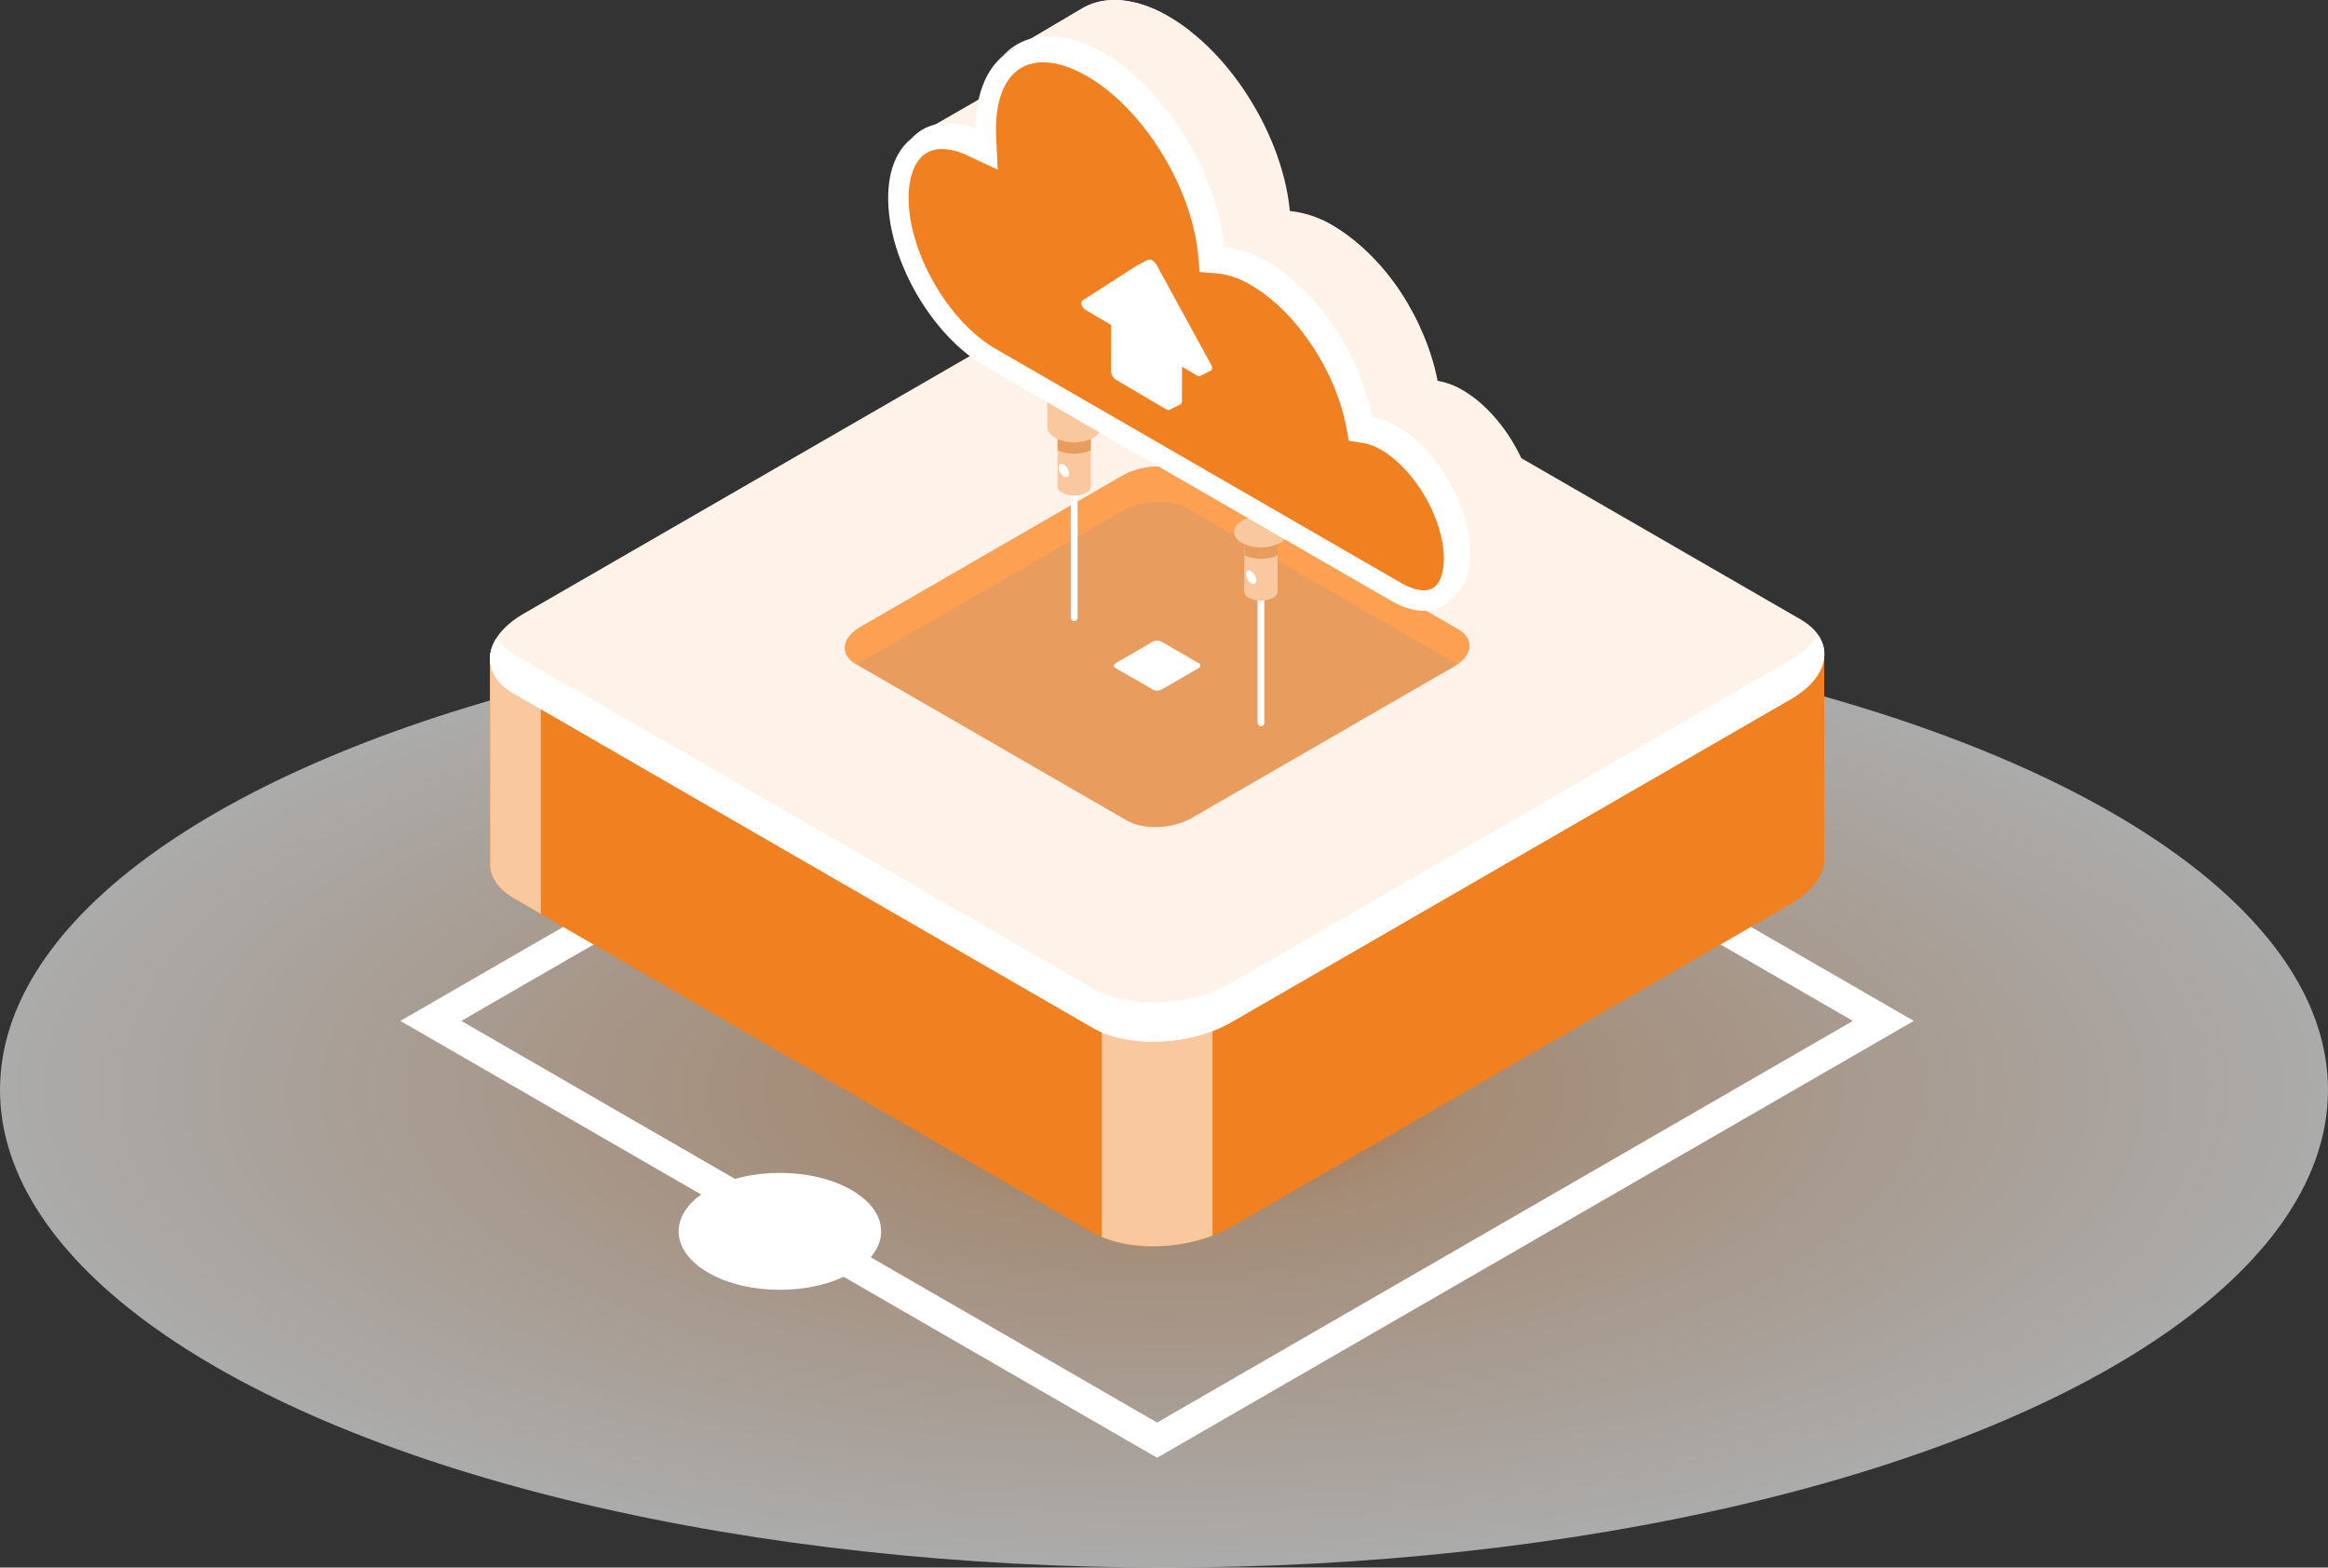 <svg xmlns="http://www.w3.org/2000/svg" xmlns:xlink="http://www.w3.org/1999/xlink" width="346" height="233" viewBox="0 0 346 233">
  <rect x="0" y="0" width="346" height="233" fill="#333333" stroke="none"/>
  <defs>
    <radialGradient id="radial-gradient" cx="0.5" cy="0.5" r="0.5" gradientUnits="objectBoundingBox">
      <stop offset="0" stop-color="#f98e34"/>
      <stop offset="0.263" stop-color="#f3caa6"/>
      <stop offset="1" stop-color="#fff"/>
    </radialGradient>
  </defs>
  <g id="offer-3" transform="translate(-282.617 -305.785)">
    <ellipse id="Ellipse_577" data-name="Ellipse 577" cx="173" cy="71" rx="173" ry="71" transform="translate(282.617 396.785)" opacity="0.59" fill="url(#radial-gradient)"/>
    <path id="Path_17715" data-name="Path 17715" d="M360.273,464.312l-112.464-64.93,112.46-64.93,112.464,64.93Zm-103.415-64.93,103.415,59.7,103.411-59.7L360.269,339.675Z" transform="translate(94.32 58.15)" fill="#fff"/>
    <g id="Group_6374" data-name="Group 6374" transform="translate(355.427 346.108)">
      <path id="Path_17716" data-name="Path 17716" d="M449.087,378.486h0V348.8l-66.571-.04L359.5,335.474c-5.278-3.048-14.505-2.663-20.6.854l-21.468,12.4-66.633-.036v30.535c-.152,2.06,1,4.053,3.539,5.519l86.045,49.679c5.277,3.048,14.505,2.668,20.6-.853L444.069,385.6C447.59,383.567,449.284,380.935,449.087,378.486Z" transform="translate(-250.773 -291.542)" fill="#f18021"/>
      <path id="Path_17717" data-name="Path 17717" d="M349.944,333.421a23.772,23.772,0,0,0-11.042,2.9l-21.468,12.4-66.633-.036v30.535c-.152,2.06,1,4.053,3.539,5.519l86.045,49.679a18.639,18.639,0,0,0,9.558,2.042Z" transform="translate(-250.773 -291.531)" fill="#f18021"/>
      <path id="Path_17718" data-name="Path 17718" d="M258.34,336.839l-7.539,0V367.37c-.152,2.06,1,4.053,3.539,5.519l4,2.31Z" transform="translate(-250.773 -279.688)" fill="#f9c89f"/>
      <path id="Path_17719" data-name="Path 17719" d="M271.134,383.221c4.554,1.953,11.145,1.841,16.472-.188V348.365H271.134Z" transform="translate(-180.199 -239.694)" fill="#f9c89f"/>
      <path id="Path_17720" data-name="Path 17720" d="M340.4,436.5l-86.05-49.679c-5.278-3.052-4.616-8.374,1.484-11.9l83.083-47.967c6.1-3.521,15.323-3.906,20.6-.858l86.045,49.679c5.282,3.052,4.621,8.374-1.479,11.9L361,435.649C354.9,439.166,345.675,439.551,340.4,436.5Z" transform="translate(-250.785 -324.047)" fill="#fff3e9"/>
      <path id="Path_17721" data-name="Path 17721" d="M444.079,339.861,361,387.829c-6.1,3.521-15.323,3.906-20.6.854L254.351,339a7.9,7.9,0,0,1-2.636-2.337c-1.814,2.918-.992,6.086,2.636,8.182L340.4,394.527c5.277,3.048,14.505,2.663,20.6-.854L444.079,345.7c4.741-2.735,6.18-6.556,4.116-9.554A11.506,11.506,0,0,1,444.079,339.861Z" transform="translate(-250.784 -282.071)" fill="#fff"/>
      <g id="Group_6373" data-name="Group 6373" transform="translate(52.766 29.032)">
        <path id="Path_17725" data-name="Path 17725" d="M304.525,383.164l-40.263-23.246c-2.471-1.426-2.163-3.919.693-5.564L303.832,331.9c2.851-1.644,7.168-1.823,9.639-.4l40.268,23.246c2.471,1.425,2.158,3.919-.693,5.568l-38.878,22.446C311.313,384.416,307,384.594,304.525,383.164Z" transform="translate(-262.593 -330.544)" fill="#e89d5e"/>
        <path id="Path_17726" data-name="Path 17726" d="M277.343,343.616,271.77,340.4c-.34-.2-.3-.541.1-.769l5.376-3.106a1.489,1.489,0,0,1,1.336-.058l5.568,3.217c.344.2.3.541-.094.769l-5.38,3.106A1.48,1.48,0,0,1,277.343,343.616Z" transform="translate(-231.554 -310.456)" fill="#fff"/>
        <path id="Path_17727" data-name="Path 17727" d="M264.261,359.918l.112.067a6.6,6.6,0,0,1,.581-.4l38.878-22.446c2.851-1.649,7.168-1.828,9.639-.4l40.151,23.184c2.279-1.631,2.4-3.852.116-5.17l-40.268-23.246c-2.471-1.426-6.788-1.247-9.639.4l-38.878,22.451C262.1,356,261.79,358.493,264.261,359.918Z" transform="translate(-262.593 -330.544)" fill="#fea052"/>
      </g>
      <g id="Group_6404" data-name="Group 6404" transform="translate(5.443 -132.64)">
        <g id="Group_6392" data-name="Group 6392">
          <path id="Path_17794" data-name="Path 17794" d="M81.4,184.643a.5.5,0,0,1-.5-.5V155.684a.5.5,0,0,1,1,0v28.459A.5.5,0,0,1,81.4,184.643Z" fill="#fff"/>
          <g id="Group_6391" data-name="Group 6391">
            <g id="Group_6389" data-name="Group 6389">
              <rect id="Rectangle_2933" data-name="Rectangle 2933" width="4.944" height="10.67" transform="translate(78.932 153.894)" fill="#f9c89f"/>
              <path id="Path_17795" data-name="Path 17795" d="M83.152,165.573a3.866,3.866,0,0,1-3.5,0,1.066,1.066,0,0,1,0-2.019,3.866,3.866,0,0,1,3.5,0A1.066,1.066,0,0,1,83.152,165.573Z" fill="#f9c89f"/>
            </g>
            <g id="Group_6390" data-name="Group 6390">
              <rect id="Rectangle_2934" data-name="Rectangle 2934" width="8.012" height="16.734" transform="translate(77.398 139.024)" fill="#f9c89f"/>
              <path id="Path_17796" data-name="Path 17796" d="M78.932,155.649v3.611a6.393,6.393,0,0,0,4.944,0v-3.611A6.393,6.393,0,0,0,78.932,155.649Z" fill="#e89d5e"/>
              <path id="Path_17797" data-name="Path 17797" d="M84.236,157.393a6.256,6.256,0,0,1-5.665,0c-1.564-.9-1.564-2.367,0-3.271a6.262,6.262,0,0,1,5.665,0C85.8,155.026,85.8,156.49,84.236,157.393Z" fill="#f9c89f"/>
            </g>
          </g>
        </g>
        <g id="Group_6396" data-name="Group 6396">
          <path id="Path_17798" data-name="Path 17798" d="M109.158,200.259a.5.5,0,0,1-.5-.5V171.3a.5.5,0,0,1,1,0v28.459A.5.5,0,0,1,109.158,200.259Z" fill="#fff"/>
          <g id="Group_6395" data-name="Group 6395">
            <g id="Group_6393" data-name="Group 6393">
              <rect id="Rectangle_2935" data-name="Rectangle 2935" width="4.944" height="10.67" transform="translate(106.685 169.51)" fill="#f9c89f"/>
              <path id="Path_17799" data-name="Path 17799" d="M110.906,181.189a3.86,3.86,0,0,1-3.5,0,1.065,1.065,0,0,1,0-2.018,3.86,3.86,0,0,1,3.5,0A1.065,1.065,0,0,1,110.906,181.189Z" fill="#f9c89f"/>
            </g>
            <g id="Group_6394" data-name="Group 6394">
              <path id="Path_17822" data-name="Path 17822" d="M8.012,16.734h0Z" transform="translate(105.152 154.64)" fill="#5793ce"/>
              <path id="Path_17800" data-name="Path 17800" d="M106.685,171.265v3.611a6.4,6.4,0,0,0,4.945,0v-3.611A6.4,6.4,0,0,0,106.685,171.265Z" fill="#e89d5e"/>
              <path id="Path_17801" data-name="Path 17801" d="M111.99,173.01a6.262,6.262,0,0,1-5.665,0c-1.564-.9-1.564-2.368,0-3.271a6.262,6.262,0,0,1,5.665,0C113.555,170.642,113.555,172.107,111.99,173.01Z" fill="#f9c89f"/>
            </g>
          </g>
        </g>
        <g id="Group_6403" data-name="Group 6403">
          <g id="Group_6399" data-name="Group 6399">
            <path id="Path_17802" data-name="Path 17802" d="M136.136,182.406l10.743-6.327-10.231-12.769-2.69,4.394Z" fill="#fff3e9"/>
            <path id="Path_17803" data-name="Path 17803" d="M58.134,112.326l17.145-9.864s-.645,9.844-.645,9.864-9.85,3.051-9.85,3.051Z" fill="#fff3e9"/>
            <path id="Path_17804" data-name="Path 17804" d="M139.122,150.3a10.815,10.815,0,0,0-3.71-1.375c-1.728-9.084-8.05-18.732-15.588-23.084a15.267,15.267,0,0,0-6.378-2.159c-1.029-11.011-8.686-23.525-17.983-28.893-4.857-2.8-9.263-3.136-12.515-1.419v-.008l-.158.091c-.083.046-.165.093-.247.142l-10.11,5.971,3.359,2.653c-3.015,1.318-4.921,4.7-4.921,9.7,0,9.219,6.472,20.429,14.457,25.039l53.793,38.412c6,3.462,10.855.656,10.855-6.267S145.117,153.759,139.122,150.3Z" fill="#fff3e9"/>
            <path id="Path_17805" data-name="Path 17805" d="M71.371,107.856,94.575,94.3c-4.5-2.349-8.575-2.543-11.627-.932v-.008l-.158.091c-.083.046-.165.093-.247.142l-10.11,5.971,3.359,2.653A8.105,8.105,0,0,0,71.371,107.856Z" fill="#fff3e9"/>
            <path id="Path_17806" data-name="Path 17806" d="M114.223,147.74l16.931-9.936a32.8,32.8,0,0,0-11.33-11.966q-.877-.507-1.733-.892L96.556,137.54Z" fill="#fff3e9"/>
            <path id="Path_17807" data-name="Path 17807" d="M77.205,100.672l7.545,4.356L98.567,96.89a27.531,27.531,0,0,0-3.1-2.1,19.363,19.363,0,0,0-4.829-2.028Z" fill="#fff3e9"/>
            <path id="Path_17808" data-name="Path 17808" d="M129.286,134.881l-13.512,7.962,4.7,5.242,12.267-7.243A39.311,39.311,0,0,0,129.286,134.881Z" fill="#fff3e9"/>
            <path id="Path_17809" data-name="Path 17809" d="M128.507,156.55a10.789,10.789,0,0,0-3.709-1.375c-1.729-9.085-8.05-18.733-15.588-23.084a15.252,15.252,0,0,0-6.379-2.159c-1.029-11.012-8.685-23.526-17.982-28.894-10-5.772-18.1-1.093-18.1,10.452,0,.392.011.787.03,1.184-7.312-3.391-13.025.43-13.025,9.091,0,9.219,6.472,20.43,14.457,25.039l60.3,34.815c6,3.462,10.856.656,10.856-6.267S134.5,160.011,128.507,156.55Z" fill="#fff"/>
            <g id="Group_6397" data-name="Group 6397">
              <path id="Path_17810" data-name="Path 17810" d="M66.774,112.674c-.019-.4-.03-.792-.03-1.184v-.048c-4.039-1.571-7.511-.887-9.689,1.633C59.422,111.127,62.864,110.861,66.774,112.674Z" fill="#fff"/>
              <path id="Path_17811" data-name="Path 17811" d="M129.39,155.689a10.815,10.815,0,0,0-3.71-1.375c-1.728-9.084-8.05-18.732-15.587-23.084a15.249,15.249,0,0,0-6.379-2.158c-1.029-11.012-8.685-23.526-17.983-28.894-6.229-3.6-11.723-3.135-14.98.516,3.319-2.836,8.4-2.946,14.1.344,9.3,5.368,16.953,17.883,17.982,28.894a15.263,15.263,0,0,1,6.379,2.158c7.538,4.352,13.859,14,15.588,23.085a10.789,10.789,0,0,1,3.709,1.375c6,3.461,10.856,11.879,10.856,18.8a8.943,8.943,0,0,1-1.731,5.775c1.626-1.253,2.614-3.523,2.614-6.635C140.246,167.569,135.386,159.151,129.39,155.689Z" fill="#fff"/>
            </g>
            <g id="Group_6398" data-name="Group 6398">
              <path id="Path_17812" data-name="Path 17812" d="M65.5,115.424l4.532,2.1-.23-4.991c-.016-.351-.026-.7-.026-1.045,0-4.455,1.345-7.685,3.787-9.1s5.913-.959,9.771,1.268c8.3,4.791,15.537,16.453,16.481,26.551l.238,2.544,2.547.2a12.25,12.25,0,0,1,5.1,1.761c6.591,3.806,12.532,12.648,14.125,21.026l.4,2.1,2.109.331a7.84,7.84,0,0,1,2.664,1c5.063,2.924,9.34,10.332,9.34,16.178,0,2.188-.606,3.793-1.664,4.4s-2.75.333-4.645-.761l-60.3-34.815c-7.015-4.05-12.941-14.315-12.941-22.415,0-3.179.937-5.6,2.572-6.644a4.392,4.392,0,0,1,2.4-.643A9.066,9.066,0,0,1,65.5,115.424Z" fill="#f18021"/>
            </g>
          </g>
          <g id="Group_6402" data-name="Group 6402">
            <path id="Path_17813" data-name="Path 17813" d="M95.594,153.217l1.591-.8-1.566-1.186Z" fill="#fff"/>
            <path id="Path_17814" data-name="Path 17814" d="M90.817,131.729l1.544-.781.028.808Z" fill="#fff"/>
            <path id="Path_17815" data-name="Path 17815" d="M100.132,148.194l1.612-.81-3.1-2.95Z" fill="#fff"/>
            <g id="Group_6400" data-name="Group 6400">
              <path id="Path_17816" data-name="Path 17816" d="M96.719,152.367l-7.531-4.435a1.6,1.6,0,0,1-.689-1.267l.024-8.719,8.916,5.251-.025,8.719C97.413,152.391,97.1,152.592,96.719,152.367Z" fill="#fff"/>
              <path id="Path_17817" data-name="Path 17817" d="M92.345,130.957l-8.135,5.235c-.345.222-.066,1.05.458,1.358l8.308,4.893,8.307,4.893c.524.309.807-.188.464-.816L93.67,131.738C93.321,131.1,92.7,130.731,92.345,130.957Z" fill="#fff"/>
            </g>
            <g id="Group_6401" data-name="Group 6401">
              <path id="Path_17818" data-name="Path 17818" d="M95.1,153.181l-7.531-4.436a1.606,1.606,0,0,1-.69-1.266l.025-8.719,8.916,5.25-.025,8.72C95.8,153.2,95.487,153.406,95.1,153.181Z" fill="#fff"/>
              <path id="Path_17819" data-name="Path 17819" d="M90.729,131.771,82.6,137.005c-.345.222-.066,1.05.458,1.359l8.308,4.892,8.307,4.893c.524.309.807-.188.464-.816l-8.077-14.782C91.706,131.913,91.081,131.545,90.729,131.771Z" fill="#fff"/>
            </g>
          </g>
        </g>
        <path id="Path_17820" data-name="Path 17820" d="M80.645,162.714c0,.491-.345.69-.77.444a1.7,1.7,0,0,1-.769-1.333c0-.49.344-.689.769-.444A1.7,1.7,0,0,1,80.645,162.714Z" fill="#fff"/>
        <path id="Path_17821" data-name="Path 17821" d="M108.464,178.558c0,.49-.344.689-.769.444a1.7,1.7,0,0,1-.77-1.333c0-.491.345-.69.77-.444A1.7,1.7,0,0,1,108.464,178.558Z" fill="#fff"/>
      </g>
    </g>
    <path id="Path_17824" data-name="Path 17824" d="M283.425,368.872c-5.876,3.392-15.408,3.392-21.284,0s-5.876-8.9,0-12.289,15.4-3.4,21.284,0S289.3,365.476,283.425,368.872Z" transform="translate(125.746 126.085)" fill="#fff"/>
  </g>
</svg>
